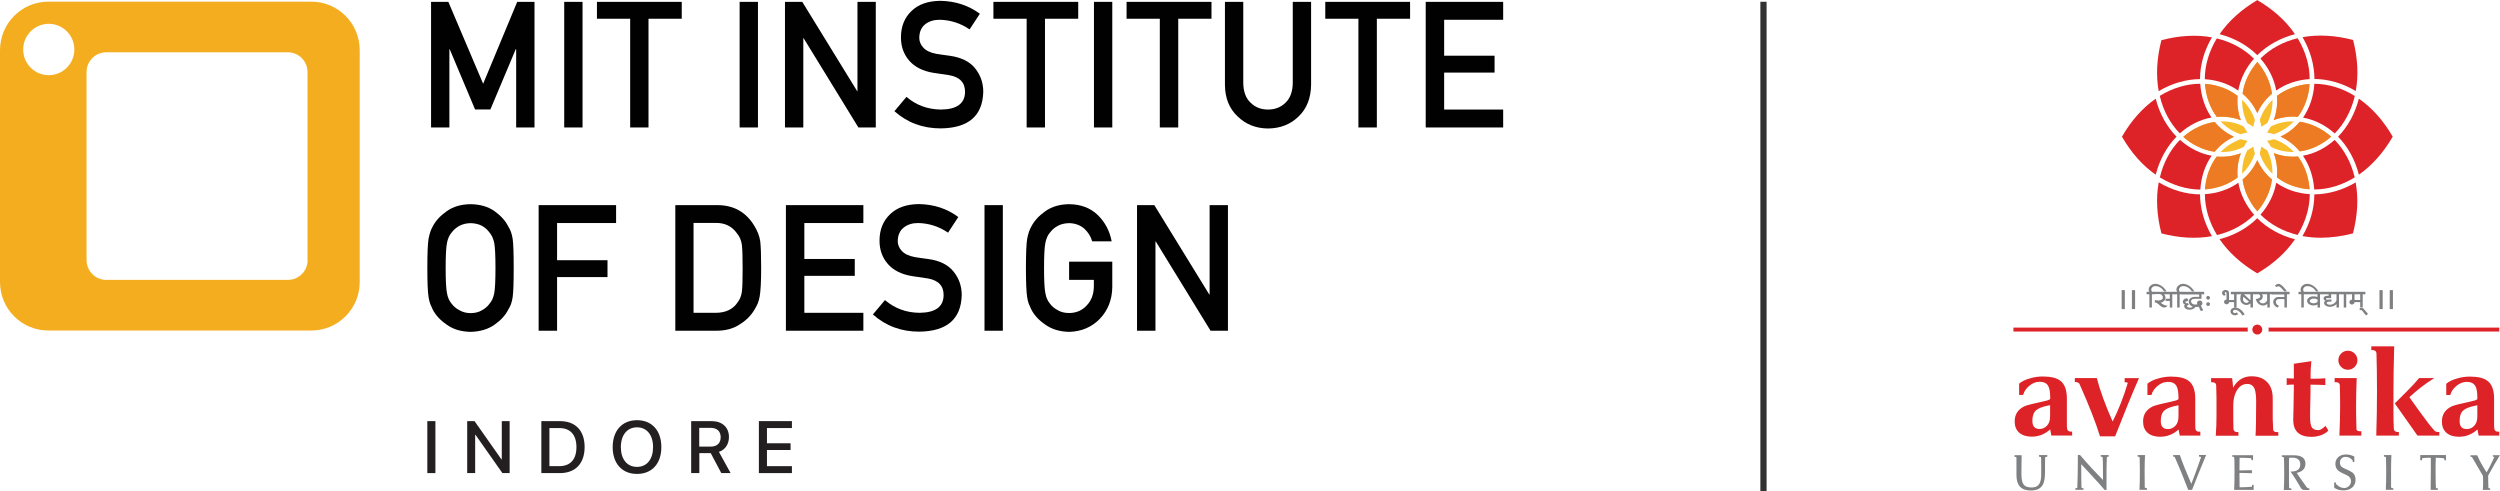 <?xml version="1.0" encoding="UTF-8"?>
<svg id="Layer_2" data-name="Layer 2" xmlns="http://www.w3.org/2000/svg" viewBox="0 0 241.44 47.43">
  <defs>
    <style>
      .cls-1 {
        fill: #dd2228;
      }

      .cls-1, .cls-2, .cls-3, .cls-4, .cls-5, .cls-6, .cls-7, .cls-8, .cls-9 {
        stroke-width: 0px;
      }

      .cls-2 {
        fill: #010101;
      }

      .cls-3 {
        fill: #7f8082;
      }

      .cls-4 {
        fill: #333132;
      }

      .cls-5 {
        fill: #231f20;
      }

      .cls-6 {
        fill: #f5ad20;
      }

      .cls-7 {
        fill: #f6b12a;
      }

      .cls-8 {
        fill: #ed7b24;
      }

      .cls-9 {
        fill: #f8bd2a;
      }
    </style>
  </defs>
  <g id="Layer_1-2" data-name="Layer 1">
    <g>
      <path class="cls-3" d="m217.47,47.01c-.4.03-.77.05-1.11.05h-.07c0-.6-.01-1.01-.01-1.22v-.17c.34,0,.74.01,1.2.03v-.29l-1.2.02v-.16c0-.34,0-.7.01-1.06h.06c.37,0,.71.01,1.04.04.04.02.05.09.05.19h.15v-.48h-2.01v.15h.05c.07,0,.12.02.14.05.02.04.03.52.03,1.44,0,.72-.01,1.29-.04,1.71h1.89v-.48h-.15c0,.1-.01.16-.04.18"/>
      <path class="cls-3" d="m222.94,47.15s-.04-.02-.08-.02l-.09-.08c-.45-.62-.77-1.08-.96-1.38.56-.12.84-.42.84-.89,0-.54-.38-.81-1.12-.81-.11,0-.24,0-.39,0s-.26,0-.32,0c-.05,0-.12,0-.2,0-.09,0-.16,0-.2,0h-.05v.15h.05c.07,0,.12.02.14.05.02.04.04.53.04,1.48,0,.71-.01,1.27-.04,1.67h.73v-.15h-.05c-.07,0-.12-.01-.16-.03-.01-.21-.02-.4-.02-.58v-1.86c0-.2,0-.36.02-.49.13,0,.23-.01.3-.01.26,0,.46.06.59.18.12.11.18.26.18.46,0,.47-.29.7-.88.7h-.07c.08.09.18.24.31.44.04.06.14.22.31.49.17.29.3.51.39.66.06.09.13.14.2.17.05.02.13.02.26.02h.36v-.15h-.05s0,0-.02,0"/>
      <path class="cls-3" d="m227.15,45.61c-.1-.08-.34-.2-.71-.36-.17-.07-.29-.15-.35-.23-.07-.09-.11-.21-.11-.36s.05-.27.15-.38c.1-.11.23-.16.39-.16.25,0,.47.1.66.31.02.05.04.1.04.14v.05h.15v-.53c-.26-.13-.52-.2-.78-.2-.32,0-.57.08-.76.25-.19.17-.29.39-.29.67s.11.51.34.69c.12.09.35.21.7.36.31.13.47.34.47.61,0,.17-.06.33-.19.46-.13.13-.28.2-.46.2-.29,0-.55-.13-.79-.38-.02-.05-.03-.09-.03-.12v-.04h-.15v.51c.23.17.52.26.88.26s.64-.09.86-.28c.22-.19.32-.45.32-.77,0-.29-.11-.53-.33-.7"/>
      <path class="cls-3" d="m230.92,47.07c0-.19,0-.7,0-1.56,0-.58.01-1.1.03-1.56h-.72v.15h.04c.09,0,.14.03.16.08.01.29.02.73.02,1.32,0,.74-.01,1.34-.04,1.8h.73v-.15h-.04c-.1,0-.16-.03-.17-.08"/>
      <path class="cls-3" d="m233.76,44.45h.15v-.04c0-.09.02-.15.05-.17.18-.02.42-.03.72-.03h.08v1.26c0,.22,0,.83-.02,1.84h.7v-.15h-.05c-.06,0-.11-.01-.13-.03-.02-.02-.04-.57-.04-1.63,0-.61,0-1.04.02-1.29h.09c.23,0,.46.02.7.05.02.03.04.08.04.14v.05h.15v-.5h-2.48v.5Z"/>
      <path class="cls-3" d="m240.32,47.1c-.01-.26-.02-.51-.02-.74,0-.08,0-.23,0-.44.43-.78.81-1.43,1.13-1.96h-.68v.15h.05s.07,0,.1.02c-.34.73-.59,1.23-.75,1.49-.36-.54-.67-1.1-.91-1.65h-.65v.15h.05s.06,0,.08,0c.31.52.67,1.13,1.07,1.83.02.23.02.45.02.63,0,.16,0,.4-.03.73h.71v-.15h-.05c-.07,0-.12-.02-.14-.06"/>
      <path class="cls-1" d="m219.08,31.64c.01.06.02.13.02.19s0,.13-.02.19h22.29v-.38h-22.29Z"/>
      <path class="cls-1" d="m218,31.35c-.27,0-.48.22-.48.48s.22.48.48.48.48-.22.48-.48-.22-.48-.48-.48"/>
      <polygon class="cls-3" points="227.89 29.95 227.89 29.75 228.21 29.75 228.69 30.31 228.5 30.47 228.08 29.95 227.89 29.95"/>
      <rect class="cls-3" x="229.8" y="28.02" width=".31" height="1.83"/>
      <rect class="cls-3" x="230.79" y="28.02" width=".31" height="1.83"/>
      <path class="cls-3" d="m214.59,28.31c0-.08.03-.16.1-.22.07-.06.14-.09.24-.09s.17.03.24.08c.07.05.1.12.1.2v.69h.49v-.55h-.31v-.24h.81v.24h-.26v1.28h-.24v-.52h-.49c0,.06-.02.11-.07.15-.05.04-.11.06-.17.06s-.13-.02-.17-.07c-.05-.04-.07-.1-.07-.16s.02-.12.07-.16.11-.07.17-.07v-.61s0-.05-.03-.08c-.02-.02-.04-.03-.06-.03s-.05,0-.06.03c-.02.02-.03.04-.03.06s.01.05.03.07c.02.02.04.04.08.05l-.14.15c-.07-.02-.12-.06-.16-.11-.04-.05-.06-.11-.06-.16"/>
      <path class="cls-3" d="m215.41,30.07c0-.1.05-.19.13-.26.09-.07.2-.11.32-.11.17,0,.33.06.5.18.16.12.3.28.42.48l-.21.11c-.1-.17-.21-.31-.34-.4-.13-.1-.25-.15-.37-.15-.06,0-.11.02-.15.05-.04.03-.06.06-.06.11s.02.08.06.11c.03.03.08.05.13.05.03,0,.06,0,.09-.02.03-.01.06-.03.08-.06l.14.18s-.07.06-.13.08c-.05.02-.11.03-.18.03-.12,0-.22-.04-.3-.11-.08-.07-.13-.16-.13-.26"/>
      <path class="cls-3" d="m216.2,28.42v-.24h1.64v.24h-.26v1.28h-.24v-.4c-.06.05-.12.09-.19.11-.07.03-.14.04-.21.04-.16,0-.3-.06-.41-.17-.11-.11-.17-.25-.17-.41,0-.2.02-.35.08-.46h-.24Zm.41.46c0,.1.03.19.1.26.06.07.14.11.24.11.04,0,.08,0,.12-.03.04-.02.08-.05.13-.09l-.55-.47c-.02.08-.03.16-.03.23m.11-.46l.59.56s.02-.03.02-.04c0-.01,0-.03,0-.04v-.49h-.63Z"/>
      <path class="cls-3" d="m217.78,28.42v-.24h1.69v.24h-.26v1.28h-.24v-.37c-.05.06-.11.1-.18.13-.07.03-.14.05-.22.05-.17,0-.32-.06-.46-.18-.13-.12-.22-.28-.25-.46.12,0,.22-.02.3-.07.08-.05.13-.11.13-.17,0-.06-.02-.11-.05-.15-.04-.04-.08-.06-.13-.06h-.33Zm.66,0s.05.05.07.09c.02.04.02.08.02.12,0,.1-.04.19-.1.27-.07.08-.16.13-.26.14.02.08.07.14.14.19.07.05.16.07.25.07.08,0,.15-.03.22-.08.07-.05.13-.12.17-.21v-.59h-.52Z"/>
      <path class="cls-3" d="m219.41,28.42v-.24h1.71v.24h-.26v1.28h-.24v-.82h-.55c-.08,0-.14.03-.2.08-.05.06-.08.12-.08.2s.03.15.08.22c.06.07.13.12.22.15l-.11.18c-.13-.05-.24-.12-.32-.22-.08-.1-.12-.21-.12-.33,0-.13.05-.25.15-.34.1-.1.22-.14.37-.14h.55v-.24h-1.2Z"/>
      <path class="cls-3" d="m219.73,27.55c.05-.04.11-.08.16-.1.06-.02.12-.04.17-.04.07,0,.15.04.25.11.1.07.21.18.32.31l.24.31h-.27l-.15-.18c-.08-.1-.16-.17-.23-.23-.07-.05-.13-.08-.17-.08-.04,0-.07,0-.11.02-.04.01-.07.04-.11.07l-.12-.2Z"/>
      <path class="cls-3" d="m221.98,28.42v-.24h.26c-.04-.08-.06-.14-.06-.2,0-.16.06-.29.19-.4.12-.11.27-.17.45-.17.2,0,.4.07.6.2.19.13.36.31.49.54h-.24c-.09-.16-.21-.29-.36-.38-.15-.09-.31-.14-.48-.14-.11,0-.2.03-.28.1-.08.07-.12.15-.12.25,0,.06.02.13.07.2h.25v.24h-.26v1.28h-.24v-1.28h-.26Z"/>
      <path class="cls-3" d="m222.69,28.42v-.24h1.63v.24h-.26v1.28h-.24v-.29c-.11.06-.24.09-.4.09-.17,0-.31-.04-.43-.13-.12-.09-.18-.19-.18-.31s.06-.23.17-.31c.12-.09.26-.13.42-.13s.3.02.41.06v-.26h-1.13Zm.36.64c0,.06.04.12.11.16.07.05.16.07.26.07.13,0,.26-.04.4-.12v-.24s-.09-.05-.16-.07c-.07-.02-.15-.02-.23-.02-.1,0-.19.02-.26.07-.07.04-.11.1-.11.16"/>
      <path class="cls-3" d="m224.26,28.42v-.24h1.89v.24h-.26v1.28h-.24v-.34c-.07.09-.17.15-.28.2-.12.05-.24.07-.38.07-.15,0-.27-.04-.38-.11-.1-.07-.16-.16-.16-.27,0-.04.01-.08.04-.12.02-.04.06-.06.1-.08-.06-.02-.11-.05-.14-.09-.04-.04-.05-.09-.05-.15,0-.07.03-.13.09-.17.06-.05.13-.07.22-.07h.18v-.15h-.63Zm.87,0v.37h-.4s-.05,0-.06.02c-.02.02-.03.04-.03.05,0,.02,0,.04.02.05.02.02.04.03.07.04.12-.02.26-.03.43-.03v.21h-.18c-.07,0-.14.01-.2.04-.05.02-.08.05-.08.09,0,.05.03.09.09.12.06.03.13.05.2.05.15,0,.29-.04.41-.12.12-.08.2-.18.25-.31v-.58h-.52Z"/>
      <polygon class="cls-3" points="226.09 28.42 226.09 28.18 226.85 28.18 226.85 28.42 226.59 28.42 226.59 29.7 226.35 29.7 226.35 28.42 226.09 28.42"/>
      <path class="cls-3" d="m226.79,28.42v-.24h1.65v.24h-.26v1.28h-.24v-.52h-.55c0,.06-.02.12-.07.16-.05.04-.11.07-.17.07-.07,0-.13-.02-.18-.07-.05-.05-.08-.1-.08-.16s.03-.13.08-.17c.05-.05.11-.07.18-.07v-.52h-.35Zm.6.55h.55v-.55h-.55v.55Z"/>
      <path class="cls-7" d="m221.91,11.29h0c.66-.87,1.07-2,1.14-3.18h0s0,0,0,0c-1.17.08-2.29.49-3.15,1.15h0c.07.81-.04,1.6-.31,2.34h0s0,0,0,0c.73-.28,1.52-.39,2.32-.32"/>
      <path class="cls-7" d="m221.91,15.11c-.8.07-1.59-.04-2.32-.32h0s0,0,0,0c.28.74.38,1.53.31,2.34h0s0,0,0,0c.86.67,1.98,1.07,3.15,1.15h0c-.08-1.18-.48-2.31-1.14-3.19h0Z"/>
      <path class="cls-7" d="m225.14,13.2c-.88-.78-1.96-1.29-3.04-1.44h0c-.52.62-1.14,1.11-1.86,1.43h0s0,0,0,0c.72.33,1.35.81,1.86,1.43h0c1.08-.14,2.16-.65,3.04-1.43h0s0,0,0,0Z"/>
      <path class="cls-7" d="m218,15.46h0s0,0,0,0c-.32.72-.8,1.36-1.42,1.88h0c.15,1.09.65,2.18,1.42,3.07h0s0,0,0,0c.77-.89,1.28-1.98,1.42-3.07h0s0,0,0,0c-.62-.52-1.1-1.16-1.42-1.88"/>
      <path class="cls-7" d="m218,5.99h0s0,0,0,0c-.77.89-1.28,1.98-1.42,3.06h0s0,0,0,0c.62.52,1.1,1.16,1.42,1.88h0s0,0,0,0c.32-.73.8-1.36,1.42-1.88h0c-.15-1.09-.65-2.18-1.42-3.07"/>
      <path class="cls-9" d="m219.3,12.22c-.11.2-.23.4-.36.58h0s0,0,0,0c.22.04.44.09.66.16h0s0,0,0,0c.72-.24,1.39-.67,1.93-1.24h0s0,0,0,0c-.79-.01-1.54.15-2.23.5Z"/>
      <path class="cls-9" d="m219.61,13.44h0c-.22.07-.44.12-.66.16h0s0,0,0,0c.13.18.25.38.36.58h0c.69.35,1.44.51,2.23.5h0,0c-.54-.57-1.21-1-1.93-1.24"/>
      <path class="cls-9" d="m218.97,14.52c-.2-.11-.39-.23-.58-.36h0s0,0,0,0c-.04.22-.09.45-.16.66h0c.24.73.67,1.41,1.23,1.95h0s0,0,0,0c.02-.79-.16-1.57-.5-2.25Z"/>
      <path class="cls-9" d="m217.61,14.16h0s0,0,0,0c-.18.13-.38.25-.58.36h0c-.34.69-.51,1.47-.49,2.25h0s0,0,0,0c.56-.54.99-1.22,1.23-1.95h0,0c-.07-.22-.12-.44-.16-.67"/>
      <path class="cls-9" d="m218.39,12.25h0c.18-.13.38-.25.58-.36h0c.34-.69.51-1.47.5-2.25h0s0,0,0,0c-.56.54-.99,1.22-1.23,1.95.07.22.12.44.16.67h0Z"/>
      <path class="cls-9" d="m217.03,11.89h0c.2.11.4.23.58.36h0s0,0,0,0c.04-.22.09-.45.16-.66h0c-.24-.73-.67-1.41-1.23-1.95h0s0,0,0,0c-.02.78.15,1.56.5,2.25h0Z"/>
      <path class="cls-9" d="m216.39,12.96h0c.21-.07.43-.12.66-.16h0,0c-.13-.19-.25-.38-.36-.58h0c-.66-.34-1.38-.5-2.13-.5h-.11,0c.54.57,1.21,1,1.93,1.24"/>
      <path class="cls-9" d="m216.7,14.18c.11-.2.22-.39.36-.58h0s0,0,0,0c-.22-.04-.44-.09-.66-.16h0c-.72.25-1.39.67-1.93,1.24h0s0,0,0,0c.78.02,1.53-.14,2.23-.5h0Z"/>
      <path class="cls-1" d="m218,5.33h0s0,0,0,0c.96-.96,2.22-1.66,3.64-2.03h0s0,0,0,0c-.87-1.28-2.09-2.38-3.64-3.29h0c-1.54.91-2.77,2.02-3.64,3.29h0s0,0,0,0c1.42.37,2.68,1.07,3.64,2.03"/>
      <path class="cls-1" d="m218,21.07h0s0,0,0,0c-.96.96-2.22,1.66-3.64,2.03h0,0c.87,1.28,2.1,2.39,3.64,3.3h0c1.55-.91,2.77-2.02,3.64-3.29h0s0,0,0,0c-1.42-.37-2.68-1.07-3.64-2.03"/>
      <path class="cls-1" d="m231.08,13.2c-.9-1.56-2-2.79-3.27-3.67h0s0,0,0,0c-.37,1.43-1.06,2.7-2.01,3.67h0s0,0,0,0c.95.97,1.65,2.24,2.01,3.67h0s0,0,0,0c1.26-.88,2.36-2.11,3.27-3.67h0Z"/>
      <path class="cls-1" d="m223.51,7.63h0s0,0,0,0c1.35,0,2.73.41,4,1.16h0s0,0,0,0c.28-1.53.19-3.18-.26-4.93h0c-1.71-.45-3.39-.54-4.88-.27h0,0c.75,1.28,1.14,2.67,1.15,4.03"/>
      <path class="cls-1" d="m227.51,17.61h0c-1.26.75-2.64,1.15-4,1.16h0c0,1.37-.4,2.76-1.15,4.03h0s0,0,0,0c.56.1,1.15.16,1.76.16,1,0,2.05-.14,3.12-.42h0c.45-1.75.54-3.4.26-4.93h0Z"/>
      <path class="cls-1" d="m218.31,5.66h0c.79.9,1.32,1.97,1.52,3.08h0s0,0,0,0c.92-.65,2.04-1.03,3.23-1.1h0c0-1.34-.41-2.7-1.16-3.95h0s0,0,0,0c-1.41.34-2.65,1.02-3.59,1.96h0Z"/>
      <path class="cls-1" d="m227.42,9.27h0c-1.23-.77-2.59-1.17-3.91-1.18h0c-.07,1.21-.45,2.34-1.09,3.27h0s0,0,0,0c1.11.2,2.16.73,3.06,1.53h0s0,0,0,0c.93-.95,1.6-2.2,1.94-3.62h0Z"/>
      <path class="cls-1" d="m223.06,18.75c-1.19-.07-2.31-.45-3.23-1.1h0s0,0,0,0c-.2,1.11-.73,2.18-1.52,3.08h0s0,0,0,0c.94.94,2.18,1.62,3.59,1.96h0c.76-1.25,1.16-2.61,1.17-3.95h0Z"/>
      <path class="cls-1" d="m225.47,13.51c-.89.8-1.95,1.33-3.06,1.53h0s0,0,0,0c.64.93,1.01,2.06,1.09,3.26h0c1.32,0,2.68-.41,3.91-1.17h0s0,0,0,0c-.34-1.42-1.01-2.67-1.94-3.62h0s0,0,0,0Z"/>
      <path class="cls-8" d="m221.91,11.29h0c.66-.87,1.07-2,1.14-3.18h0s0,0,0,0c-1.17.08-2.29.49-3.15,1.15h0c.07.81-.04,1.6-.31,2.34h0s0,0,0,0c.73-.28,1.52-.39,2.32-.32"/>
      <path class="cls-8" d="m221.91,15.11c-.8.07-1.59-.04-2.32-.32h0s0,0,0,0c.28.74.38,1.53.31,2.34h0s0,0,0,0c.86.67,1.98,1.07,3.15,1.15h0c-.08-1.18-.48-2.31-1.14-3.19h0Z"/>
      <path class="cls-8" d="m225.14,13.2c-.88-.78-1.96-1.29-3.04-1.44h0c-.52.62-1.14,1.11-1.86,1.43h0s0,0,0,0c.72.33,1.35.81,1.86,1.43h0c1.08-.14,2.16-.65,3.04-1.43h0s0,0,0,0Z"/>
      <path class="cls-8" d="m218,15.46h0s0,0,0,0c-.32.72-.8,1.36-1.42,1.88h0c.15,1.09.65,2.18,1.42,3.07h0s0,0,0,0c.77-.89,1.28-1.98,1.42-3.07h0s0,0,0,0c-.62-.52-1.1-1.16-1.42-1.88"/>
      <path class="cls-8" d="m218,5.99h0s0,0,0,0c-.77.89-1.28,1.98-1.42,3.06h0s0,0,0,0c.62.52,1.1,1.16,1.42,1.88h0s0,0,0,0c.32-.73.8-1.36,1.42-1.88h0c-.15-1.09-.65-2.18-1.42-3.07"/>
      <g>
        <g>
          <path class="cls-5" d="m41.27,45.69v-5.02h.78v5.02h-.78Z"/>
          <path class="cls-5" d="m45.12,45.69v-5.02h.71l2.6,3.7h.03v-3.7h.76v5.02h-.7l-2.6-3.7h-.03v3.7h-.76Z"/>
          <path class="cls-5" d="m54.08,40.67c1.5,0,2.38.92,2.38,2.5s-.88,2.52-2.38,2.52h-1.8v-5.02h1.8Zm-1.02,4.35h.95c1.07,0,1.66-.65,1.66-1.84s-.59-1.84-1.66-1.84h-.95v3.68Z"/>
          <path class="cls-5" d="m63.87,43.18c0,1.6-.91,2.59-2.35,2.59s-2.35-1-2.35-2.59.91-2.6,2.35-2.6,2.35,1,2.35,2.6Zm-3.91,0c0,1.17.6,1.91,1.56,1.91s1.55-.74,1.55-1.91-.6-1.91-1.55-1.91-1.56.74-1.56,1.91Z"/>
          <path class="cls-5" d="m67.53,45.69h-.78v-5.02h1.97c1.03,0,1.68.6,1.68,1.54,0,.68-.36,1.23-.97,1.43l1.13,2.05h-.9l-1.02-1.93h-1.1v1.93Zm0-2.56h1.12c.6,0,.95-.33.95-.91s-.37-.9-.97-.9h-1.1v1.81Z"/>
          <path class="cls-5" d="m76.48,45.69h-3.19v-5.02h3.19v.67h-2.41v1.47h2.28v.65h-2.28v1.56h2.41v.68Z"/>
        </g>
        <path class="cls-6" d="m30.07.16H4.67C2.09.16,0,2.26,0,4.85v22.39c0,2.59,2.09,4.68,4.67,4.68h25.4c2.58,0,4.67-2.1,4.67-4.68V4.85c0-2.59-2.09-4.69-4.67-4.69M4.71,7.26c-1.37,0-2.47-1.11-2.47-2.48s1.11-2.48,2.47-2.48,2.47,1.11,2.47,2.48-1.11,2.48-2.47,2.48m25,17.86c0,1.05-.85,1.91-1.9,1.91H10.26c-1.05,0-1.9-.86-1.9-1.91V6.96c0-1.05.85-1.91,1.9-1.91h17.54c1.05,0,1.9.85,1.9,1.91v18.16Z"/>
        <polygon class="cls-2" points="41.63 .18 43.3 .18 46.66 8.09 49.95 .18 51.62 .18 51.62 12.31 49.85 12.31 49.85 4.75 49.81 4.75 47.36 10.57 45.88 10.57 43.43 4.75 43.4 4.75 43.4 12.31 41.63 12.31 41.63 .18"/>
        <rect class="cls-2" x="54.49" y=".18" width="1.77" height="12.13"/>
        <polygon class="cls-2" points="60.86 1.81 57.65 1.81 57.65 .18 65.84 .18 65.84 1.81 62.63 1.81 62.63 12.31 60.86 12.31 60.86 1.81"/>
        <rect class="cls-2" x="71.43" y=".18" width="1.77" height="12.13"/>
        <polygon class="cls-2" points="75.81 .18 77.48 .18 82.78 8.8 82.81 8.8 82.81 .18 84.58 .18 84.58 12.31 82.9 12.31 77.61 3.69 77.58 3.69 77.58 12.31 75.81 12.31 75.81 .18"/>
        <path class="cls-2" d="m87.56,9.37c.93.79,2.04,1.2,3.33,1.21,1.52-.02,2.29-.58,2.31-1.69.01-.9-.5-1.45-1.53-1.63-.47-.07-.99-.14-1.55-.23-1.01-.17-1.77-.56-2.3-1.16-.54-.62-.81-1.37-.81-2.25,0-1.06.34-1.91,1.02-2.56.66-.64,1.59-.97,2.8-.98,1.46.03,2.72.45,3.8,1.25l-.99,1.51c-.88-.6-1.85-.91-2.9-.93-.55,0-1,.14-1.37.42-.38.29-.58.73-.59,1.32,0,.35.13.67.39.95.26.29.68.49,1.26.6.32.05.76.12,1.32.19,1.1.16,1.91.56,2.43,1.22.52.65.78,1.4.78,2.26-.06,2.32-1.43,3.5-4.11,3.53-1.73,0-3.22-.55-4.47-1.66l1.16-1.38Z"/>
        <polygon class="cls-2" points="99.15 1.81 95.94 1.81 95.94 .18 104.13 .18 104.13 1.81 100.92 1.81 100.92 12.31 99.15 12.31 99.15 1.81"/>
        <rect class="cls-2" x="105.65" y=".18" width="1.77" height="12.13"/>
        <polygon class="cls-2" points="112.01 1.81 108.8 1.81 108.8 .18 117 .18 117 1.81 113.79 1.81 113.79 12.31 112.01 12.31 112.01 1.81"/>
        <path class="cls-2" d="m118.3.18h1.77v7.83c.01.83.24,1.46.69,1.89.44.45,1.01.68,1.7.68s1.26-.23,1.71-.68c.44-.43.67-1.06.68-1.89V.18h1.77v8.02c-.02,1.28-.42,2.29-1.2,3.04-.78.77-1.77,1.16-2.96,1.17-1.17-.01-2.15-.4-2.94-1.17-.8-.75-1.21-1.76-1.22-3.03V.18Z"/>
        <polygon class="cls-2" points="131.19 1.81 127.99 1.81 127.99 .18 136.18 .18 136.18 1.81 132.97 1.81 132.97 12.31 131.19 12.31 131.19 1.81"/>
        <polygon class="cls-2" points="137.69 .18 145.17 .18 145.17 1.91 139.47 1.91 139.47 5.38 144.34 5.38 144.34 7.01 139.47 7.01 139.47 10.58 145.17 10.58 145.17 12.31 137.69 12.31 137.69 .18"/>
        <path class="cls-2" d="m41.27,25.88c0-1.41.04-2.36.12-2.83.09-.48.22-.86.39-1.16.28-.56.74-1.05,1.36-1.49.61-.44,1.38-.67,2.3-.68.93.01,1.71.24,2.33.68.61.44,1.06.94,1.33,1.5.2.29.33.68.41,1.16.07.48.1,1.42.1,2.83s-.03,2.32-.1,2.81c-.07.49-.21.88-.41,1.17-.27.56-.72,1.05-1.33,1.48-.62.44-1.4.68-2.33.7-.92-.02-1.69-.25-2.3-.7-.63-.43-1.08-.92-1.36-1.48-.09-.18-.16-.36-.23-.52-.06-.17-.12-.39-.16-.65-.08-.49-.12-1.42-.12-2.81m1.77,0c0,1.19.04,2,.13,2.43.07.42.23.76.46,1.03.19.25.43.45.74.61.3.18.66.28,1.08.28s.79-.09,1.1-.28c.29-.16.53-.36.71-.61.23-.26.39-.6.47-1.03.08-.42.12-1.23.12-2.43s-.04-2.01-.12-2.44c-.09-.41-.24-.75-.47-1.01-.18-.25-.41-.46-.71-.63-.31-.16-.68-.25-1.1-.26-.42.01-.78.1-1.08.26-.31.17-.55.38-.74.63-.23.26-.38.6-.46,1.01-.09.43-.13,1.25-.13,2.44"/>
        <polygon class="cls-2" points="52.02 19.81 59.5 19.81 59.5 21.54 53.8 21.54 53.8 25.13 58.67 25.13 58.67 26.76 53.8 26.76 53.8 31.94 52.02 31.94 52.02 19.81"/>
        <path class="cls-2" d="m65.21,19.81h4.1c1.58.01,2.77.69,3.57,2.05.28.46.46.93.54,1.43.06.5.09,1.36.09,2.59,0,1.3-.05,2.21-.14,2.73-.04.26-.11.49-.19.7-.09.2-.2.41-.33.62-.34.57-.82,1.04-1.43,1.41-.6.4-1.35.6-2.22.6h-3.98v-12.13Zm1.77,10.4h2.12c1,0,1.72-.35,2.17-1.06.2-.26.32-.59.38-.99.05-.4.07-1.13.07-2.22s-.02-1.81-.07-2.27c-.06-.46-.22-.83-.46-1.11-.49-.71-1.19-1.05-2.09-1.03h-2.12v8.67Z"/>
        <polygon class="cls-2" points="75.9 19.81 83.38 19.81 83.38 21.54 77.68 21.54 77.68 25.01 82.55 25.01 82.55 26.64 77.68 26.64 77.68 30.21 83.38 30.21 83.38 31.94 75.9 31.94 75.9 19.81"/>
        <path class="cls-2" d="m85.49,29c.93.79,2.04,1.2,3.33,1.21,1.52-.02,2.29-.58,2.31-1.69.01-.91-.5-1.45-1.53-1.63-.47-.07-.99-.14-1.55-.23-1.01-.17-1.77-.56-2.3-1.16-.54-.62-.81-1.37-.81-2.25,0-1.06.34-1.91,1.02-2.56.66-.64,1.59-.97,2.8-.98,1.46.03,2.72.45,3.79,1.25l-.99,1.51c-.88-.6-1.85-.91-2.9-.93-.55,0-1,.14-1.37.43-.38.29-.58.73-.59,1.31,0,.35.13.67.39.95.26.29.68.49,1.26.6.32.05.76.12,1.32.19,1.1.15,1.91.56,2.43,1.22.52.65.78,1.4.78,2.26-.06,2.32-1.43,3.5-4.11,3.53-1.73,0-3.22-.55-4.47-1.66l1.16-1.38Z"/>
        <rect class="cls-2" x="95.08" y="19.81" width="1.77" height="12.13"/>
        <path class="cls-2" d="m103.26,25.27h4.16v2.47c-.02,1.21-.42,2.23-1.2,3.05-.79.81-1.78,1.23-2.97,1.26-.92-.02-1.69-.26-2.3-.7-.63-.43-1.08-.92-1.36-1.48-.09-.18-.16-.36-.23-.52-.07-.17-.12-.39-.16-.65-.08-.49-.12-1.43-.12-2.81s.04-2.35.12-2.83c.09-.48.22-.86.39-1.16.28-.56.74-1.06,1.36-1.5.62-.44,1.38-.67,2.3-.68,1.13.01,2.05.36,2.76,1.04.71.69,1.16,1.54,1.35,2.55h-1.88c-.14-.49-.41-.91-.79-1.25-.4-.33-.88-.5-1.45-.51-.42.01-.78.1-1.08.26-.31.17-.55.38-.74.63-.23.26-.38.6-.46,1.01-.09.43-.13,1.25-.13,2.44s.04,2,.13,2.43c.07.42.23.76.46,1.03.19.25.43.45.74.61.3.18.66.27,1.08.27.69,0,1.26-.24,1.71-.73.45-.47.68-1.08.69-1.84v-.63h-2.39v-1.73Z"/>
        <polygon class="cls-2" points="109.81 19.81 111.48 19.81 116.78 28.43 116.82 28.43 116.82 19.81 118.59 19.81 118.59 31.94 116.91 31.94 111.62 23.32 111.59 23.32 111.59 31.94 109.81 31.94 109.81 19.81"/>
      </g>
      <rect class="cls-4" x="170.01" y=".17" width=".6" height="47.27"/>
      <path class="cls-1" d="m239.25,40.23v-1.09c-.72.12-1.2.32-1.44.58-.18.2-.27.52-.27.95,0,.52.23.77.7.77.27,0,.51-.11.71-.32.2-.21.3-.51.3-.9m2.11,1.85h-1.98l-.12-.59c-.51.46-1.1.7-1.78.7-.52,0-.93-.13-1.22-.39-.29-.26-.43-.62-.43-1.09,0-.68.33-1.17.98-1.47.22-.09.82-.25,1.82-.46.31-.06.52-.13.62-.22v-.17c0-.52-.06-.89-.2-1.11-.16-.26-.43-.39-.82-.39-.35,0-.69.13-1,.39-.31.26-.51.55-.59.88h-.39v-1.09c.26-.22.63-.4,1.09-.52.4-.12.8-.17,1.19-.17.79,0,1.36.14,1.71.42.42.32.63.89.63,1.7v2.42c0,.31.01.5.04.57.05.14.16.21.35.21h.11v.4Zm-9.68,0h-2.19c.05-1.53.07-2.97.07-4.32s-.02-2.59-.05-3.65c-.03-.19-.16-.29-.38-.29h-.12v-.36h2.21c-.05,1.92-.07,3.33-.07,4.23v2.22c0,.55.01,1.07.04,1.57.04.17.17.25.38.25h.1v.35Zm3.89,0h-2.09l-.05-.06c-.47-.68-1.19-1.7-2.15-3.05.06-.06.46-.46,1.2-1.2.5-.5.88-.92,1.15-1.25h1.47c-.88.55-1.68,1.16-2.41,1.85.39.55.77,1.09,1.17,1.63.5.7.93,1.25,1.3,1.65.11.05.19.08.26.08h.16v.35Zm-7.52,0h-2.12c.05-1.09.07-2.05.07-2.88,0-.69-.01-1.36-.03-2.01-.03-.18-.16-.27-.38-.27h-.12v-.4h2.13c-.04,1-.06,1.9-.06,2.68,0,.72.01,1.48.04,2.29.04.12.16.17.37.17h.1v.42Zm-.38-7.28c0,.25-.09.47-.27.65-.18.18-.4.27-.65.27s-.47-.09-.65-.27c-.18-.18-.27-.4-.27-.65s.09-.47.27-.65c.18-.18.4-.27.65-.27s.47.09.65.27c.18.18.27.39.27.65m-2.81,6.79c-.16.19-.41.35-.74.46-.29.1-.59.15-.88.15-1.18,0-1.77-.55-1.77-1.64,0-.11.01-.52.03-1.23.02-.71.03-1.35.03-1.91v-.27c-.25,0-.48.01-.69.04v-.66c.17.02.4.03.69.04v-1.43l1.69-.25c-.05.59-.07.93-.07,1.04v.66c.68,0,1.15-.02,1.42-.05v.66c-.3-.02-.77-.04-1.43-.04v.49c0,.22,0,.62-.02,1.21-.02.59-.02,1.07-.02,1.45,0,.48.06.8.17.98.12.17.32.26.63.26.18,0,.41-.14.69-.41l.28.46Zm-4.84.5h-2.19c.04-.59.06-1.7.06-3.33,0-.58-.06-.99-.17-1.24-.13-.28-.36-.43-.69-.43-.43,0-.77.22-1.03.67-.22.39-.32.86-.32,1.39v.86c0,.4,0,.89.02,1.46.03.18.16.27.38.27h.1v.35h-2.19c.05-.63.07-1.28.07-1.94v-1.76c0-.35-.01-.74-.03-1.19-.02-.18-.14-.27-.38-.27h-.11v-.4h2.03c.06.46.09.77.09.92.41-.73,1.01-1.1,1.78-1.1.64,0,1.14.18,1.5.55.36.36.55.89.55,1.57v1.86c0,.13,0,.32.02.57.01.25.02.44.02.57,0,.18.13.27.38.27h.12v.35Zm-9.63-1.85v-1.09c-.72.12-1.2.32-1.44.58-.18.2-.27.52-.27.95,0,.52.23.77.7.77.27,0,.51-.11.71-.32.2-.21.3-.51.3-.9m2.1,1.85h-1.98l-.11-.59c-.51.46-1.1.7-1.78.7-.52,0-.93-.13-1.22-.39-.29-.26-.43-.62-.43-1.09,0-.68.33-1.17.98-1.47.22-.09.82-.25,1.82-.46.31-.06.52-.13.62-.22v-.17c0-.52-.07-.89-.2-1.11-.15-.26-.43-.39-.82-.39-.36,0-.69.13-1,.39-.31.26-.51.55-.59.88h-.39v-1.09c.26-.22.62-.4,1.09-.52.4-.12.8-.17,1.19-.17.79,0,1.36.14,1.71.42.42.32.63.89.63,1.7v2.42c0,.31.01.5.03.57.05.14.16.21.35.21h.11v.4Zm-5.91-5.56c-.6,1.35-1.37,3.23-2.31,5.63h-1.46c-.41-1.34-1.08-3.04-2-5.1-.1-.09-.21-.14-.32-.14h-.11v-.39h2.12c.32,1.23.83,2.63,1.53,4.2.57-1.13,1.06-2.37,1.46-3.72-.02-.05-.09-.07-.2-.07h-.1v-.4h1.41Zm-8.59,3.71v-1.09c-.72.12-1.2.32-1.44.58-.18.2-.27.52-.27.95,0,.52.24.77.7.77.27,0,.51-.11.71-.32.2-.21.3-.51.3-.9m2.1,1.85h-1.98l-.11-.59c-.51.46-1.1.7-1.78.7-.52,0-.93-.13-1.22-.39-.29-.26-.43-.62-.43-1.09,0-.68.33-1.17.98-1.47.22-.09.82-.25,1.82-.46.31-.06.52-.13.63-.22v-.17c0-.52-.07-.89-.2-1.11-.15-.26-.43-.39-.82-.39-.36,0-.69.13-1,.39-.31.26-.51.55-.59.88h-.39v-1.09c.26-.22.63-.4,1.09-.52.4-.12.8-.17,1.19-.17.79,0,1.36.14,1.71.42.41.32.62.89.62,1.7v2.42c0,.31.01.5.04.57.05.14.16.21.35.21h.12v.4Z"/>
      <path class="cls-3" d="m196.92,44.11h.05c.07,0,.12.02.14.05.02.02.02.3.02.84,0,.47,0,.78,0,.93-.01.37-.08.65-.2.83-.15.22-.39.32-.73.32-.39,0-.66-.11-.8-.34-.12-.19-.18-.52-.18-1l.02-1.78h-.69v.16h.05c.07,0,.12.02.14.05,0,.23,0,.51,0,.86v.86c0,.99.46,1.48,1.38,1.48.57,0,.96-.18,1.17-.56.14-.26.21-.67.21-1.24v-.58c0-.25,0-.52.01-.8.01-.05.07-.08.16-.08h.05v-.16h-.8v.16Z"/>
      <path class="cls-3" d="m202.87,44.1h.05c.07,0,.12.02.14.06s.04.66.04,1.86c0,.08,0,.19,0,.33-.74-.74-1.48-1.54-2.22-2.41h-.21v.5c0,.93-.02,1.81-.05,2.65-.02.04-.07.06-.14.06h-.05v.15h.79v-.15h-.05c-.07,0-.12-.02-.15-.06-.02-.7-.02-1.28-.02-1.73,0-.14,0-.32,0-.53l1.07,1.16c.57.61.97,1.06,1.19,1.33h.18v-1.08c0-.69,0-1.38.03-2.08.02-.04.07-.06.14-.06h.04v-.15h-.77v.15Z"/>
      <path class="cls-3" d="m207.13,47.07c0-.19-.01-.7-.01-1.56,0-.58.01-1.1.04-1.56h-.72v.15h.04c.09,0,.14.03.16.08,0,.29.02.73.02,1.32,0,.74-.01,1.34-.04,1.8h.73v-.15h-.03c-.1,0-.16-.03-.17-.08"/>
      <path class="cls-3" d="m212.38,44.1h.05c.07,0,.12.02.14.06-.43,1.24-.75,2.09-.94,2.57-.48-1.11-.85-2.03-1.11-2.78h-.65v.15h.05s.08,0,.1.02c.42.94.86,2.01,1.31,3.19h.37c.39-1.01.84-2.13,1.36-3.37h-.69v.15Z"/>
      <path class="cls-1" d="m217.09,31.64h-22.64v.38h22.64c-.01-.06-.02-.13-.02-.19s0-.13.02-.19"/>
      <rect class="cls-3" x="204.9" y="28.02" width=".31" height="1.83"/>
      <rect class="cls-3" x="205.89" y="28.02" width=".31" height="1.83"/>
      <path class="cls-3" d="m207.31,28.42v-.24h.26c-.04-.08-.06-.14-.06-.2,0-.16.06-.29.19-.4.12-.11.27-.17.45-.17.2,0,.4.07.6.2.19.13.36.31.49.54h-.24c-.09-.16-.22-.29-.36-.38-.15-.09-.31-.14-.48-.14-.11,0-.2.03-.28.1-.08.07-.12.15-.12.25,0,.06.02.13.07.2h.25v.24h-.26v1.28h-.24v-1.28h-.26Z"/>
      <path class="cls-3" d="m208.01,28.42v-.24h2.04v.24h-.26v1.28h-.24v-.64h-.4v-.21h.4v-.43h-.56s.08.07.1.13c.03.06.04.13.04.2,0,.12-.04.22-.13.31-.09.09-.2.15-.33.17.1.09.2.16.32.21.12.05.23.08.35.08-.04.06-.09.1-.15.13-.06.03-.12.05-.19.05-.13,0-.28-.08-.46-.25-.18-.17-.33-.25-.46-.25l.06-.23c.08.03.2.05.34.05.11,0,.2-.03.28-.08.08-.05.12-.12.12-.2,0-.09-.03-.17-.09-.24-.06-.07-.13-.1-.22-.1h-.56Z"/>
      <path class="cls-3" d="m210.69,28.42v-.24h2.18v.24h-.26v.44h-.7c-.08,0-.16.02-.22.07-.06.05-.09.11-.09.17,0,.08.04.16.11.22.07.06.16.09.27.09.1,0,.17,0,.23-.03-.02-.04-.03-.08-.03-.12,0-.07.02-.13.08-.17.05-.05.12-.07.2-.07.07,0,.13.03.17.08.05.05.07.12.07.2,0,.05-.01.09-.04.13-.03.04-.06.07-.11.09l.23.44-.23.09-.21-.43s-.06.02-.12.02c-.05,0-.12,0-.2,0-.05.09-.12.15-.23.2-.1.05-.21.07-.34.07-.14,0-.26-.03-.36-.1-.1-.07-.15-.15-.15-.25,0-.03,0-.05.02-.08.02-.02.04-.04.07-.06-.07-.02-.12-.06-.16-.11-.04-.05-.06-.1-.06-.16,0-.08.03-.15.09-.22.06-.06.13-.1.23-.12.05,0,.1.02.14.05.04.03.06.06.06.11,0,.03-.01.06-.04.08-.03.03-.06.05-.1.06-.03,0-.05,0-.07,0-.02,0-.03-.01-.03-.02-.01,0-.02.02-.02.03,0,.01,0,.03,0,.04,0,.04.01.07.03.09.02.03.05.04.09.04.01,0,.03,0,.05-.01.02,0,.04-.02.06-.03l.09.18c-.05.02-.1.04-.13.06-.04.03-.05.05-.05.08,0,.04.03.07.08.1.05.03.11.04.18.04.07,0,.13,0,.18-.02.05-.02.09-.04.11-.07-.11-.04-.21-.11-.28-.2-.07-.1-.1-.2-.1-.31,0-.12.06-.23.17-.31.11-.09.25-.13.41-.13h.43v-.23h-1.68Z"/>
      <path class="cls-3" d="m213.07,28.76c0-.05.02-.09.05-.13.03-.04.08-.05.13-.05s.09.02.13.05c.04.04.05.08.05.13s-.02.09-.05.13c-.03.04-.08.05-.13.05s-.09-.02-.13-.05c-.04-.04-.05-.08-.05-.13m0,.61c0-.05.02-.09.05-.13.03-.04.08-.05.13-.05s.09.02.13.05c.04.04.05.08.05.13s-.02.09-.05.13c-.03.04-.08.05-.13.05s-.09-.02-.13-.05c-.04-.04-.05-.08-.05-.13"/>
      <path class="cls-3" d="m209.99,28.42v-.24h.26c-.04-.08-.06-.14-.06-.2,0-.16.06-.29.19-.4.12-.11.27-.17.45-.17.2,0,.4.07.6.2.19.13.36.31.49.54h-.24c-.09-.16-.22-.29-.36-.38-.15-.09-.31-.14-.48-.14-.11,0-.2.03-.28.1-.08.07-.12.15-.12.25,0,.06.02.13.07.2h.25v.24h-.26v1.28h-.24v-1.28h-.26Z"/>
      <path class="cls-7" d="m214.09,15.11h0c-.66.87-1.07,2-1.14,3.18h0s0,0,0,0c1.17-.08,2.29-.49,3.15-1.15h0c-.07-.81.04-1.6.31-2.34h0s0,0,0,0c-.73.28-1.52.39-2.32.32"/>
      <path class="cls-7" d="m216.1,9.26h0c-.87-.67-1.99-1.08-3.15-1.16h0c.08,1.18.48,2.31,1.14,3.19h0c.16-.01.32-.02.48-.02.64,0,1.26.11,1.84.34h0s0,0,0,0c-.28-.74-.38-1.53-.31-2.34"/>
      <path class="cls-7" d="m213.89,14.64h0c.52-.62,1.14-1.11,1.86-1.43h0s0,0,0,0c-.72-.33-1.35-.81-1.86-1.43h0s0,0,0,0c-1.08.15-2.16.66-3.04,1.44h0s0,0,0,0c.88.78,1.96,1.29,3.04,1.44h0Z"/>
      <path class="cls-1" d="m210.2,13.2h0c-.95-.97-1.65-2.24-2.01-3.67h0s0,0,0,0c-1.26.88-2.36,2.11-3.26,3.67h0c.9,1.56,2,2.8,3.26,3.67h0s0,0,0,0c.37-1.43,1.06-2.7,2.01-3.67h0Z"/>
      <path class="cls-1" d="m212.48,18.77h0c-1.35,0-2.73-.41-4-1.16h0s0,0,0,0c-.28,1.52-.19,3.18.26,4.93h0s0,0,0,0c1.71.45,3.38.54,4.88.27h0,0c-.75-1.28-1.14-2.67-1.15-4.03"/>
      <path class="cls-1" d="m208.48,8.8h0c1.26-.75,2.64-1.15,3.99-1.16h0c0-1.37.4-2.76,1.15-4.03h0s0,0,0,0c-1.49-.28-3.17-.18-4.88.27h0c-.45,1.75-.54,3.41-.26,4.93h0Z"/>
      <path class="cls-1" d="m217.69,20.74h0c-.79-.91-1.32-1.97-1.52-3.09h0s0,0,0,0c-.92.65-2.04,1.03-3.23,1.1h0c0,1.34.41,2.7,1.17,3.95h0s0,0,0,0c1.41-.34,2.65-1.02,3.59-1.96h0Z"/>
      <path class="cls-1" d="m210.53,13.51h0s0,0,0,0c-.94.95-1.6,2.2-1.94,3.62h0s0,0,0,0c1.23.76,2.59,1.17,3.91,1.18h0c.07-1.21.45-2.34,1.09-3.27h0s0,0,0,0c-1.1-.2-2.16-.73-3.05-1.53"/>
      <path class="cls-1" d="m212.93,7.65h0c1.19.07,2.31.45,3.23,1.1h0s0,0,0,0c.2-1.11.72-2.18,1.52-3.08h0s0,0,0,0c-.94-.94-2.18-1.62-3.59-1.96h0c-.76,1.25-1.16,2.61-1.16,3.95h0Z"/>
      <path class="cls-1" d="m213.58,11.35c-.64-.93-1.01-2.06-1.09-3.26h0c-1.32,0-2.68.41-3.91,1.17h0c.34,1.43,1.01,2.68,1.94,3.62h0s0,0,0,0c.89-.8,1.95-1.33,3.05-1.53h0s0,0,0,0Z"/>
      <path class="cls-8" d="m214.09,15.11h0c-.66.87-1.07,2-1.14,3.18h0s0,0,0,0c1.17-.08,2.29-.49,3.15-1.15h0c-.07-.81.04-1.6.31-2.34h0s0,0,0,0c-.73.28-1.52.39-2.32.32"/>
      <path class="cls-8" d="m216.1,9.26h0c-.87-.67-1.99-1.08-3.15-1.16h0c.08,1.18.48,2.31,1.14,3.19h0c.16-.01.32-.02.48-.02.64,0,1.26.11,1.84.34h0s0,0,0,0c-.28-.74-.38-1.53-.31-2.34"/>
      <path class="cls-8" d="m213.89,14.64h0c.52-.62,1.14-1.11,1.86-1.43h0s0,0,0,0c-.72-.33-1.35-.81-1.86-1.43h0s0,0,0,0c-1.08.15-2.16.66-3.04,1.44h0s0,0,0,0c.88.78,1.96,1.29,3.04,1.44h0Z"/>
    </g>
  </g>
</svg>